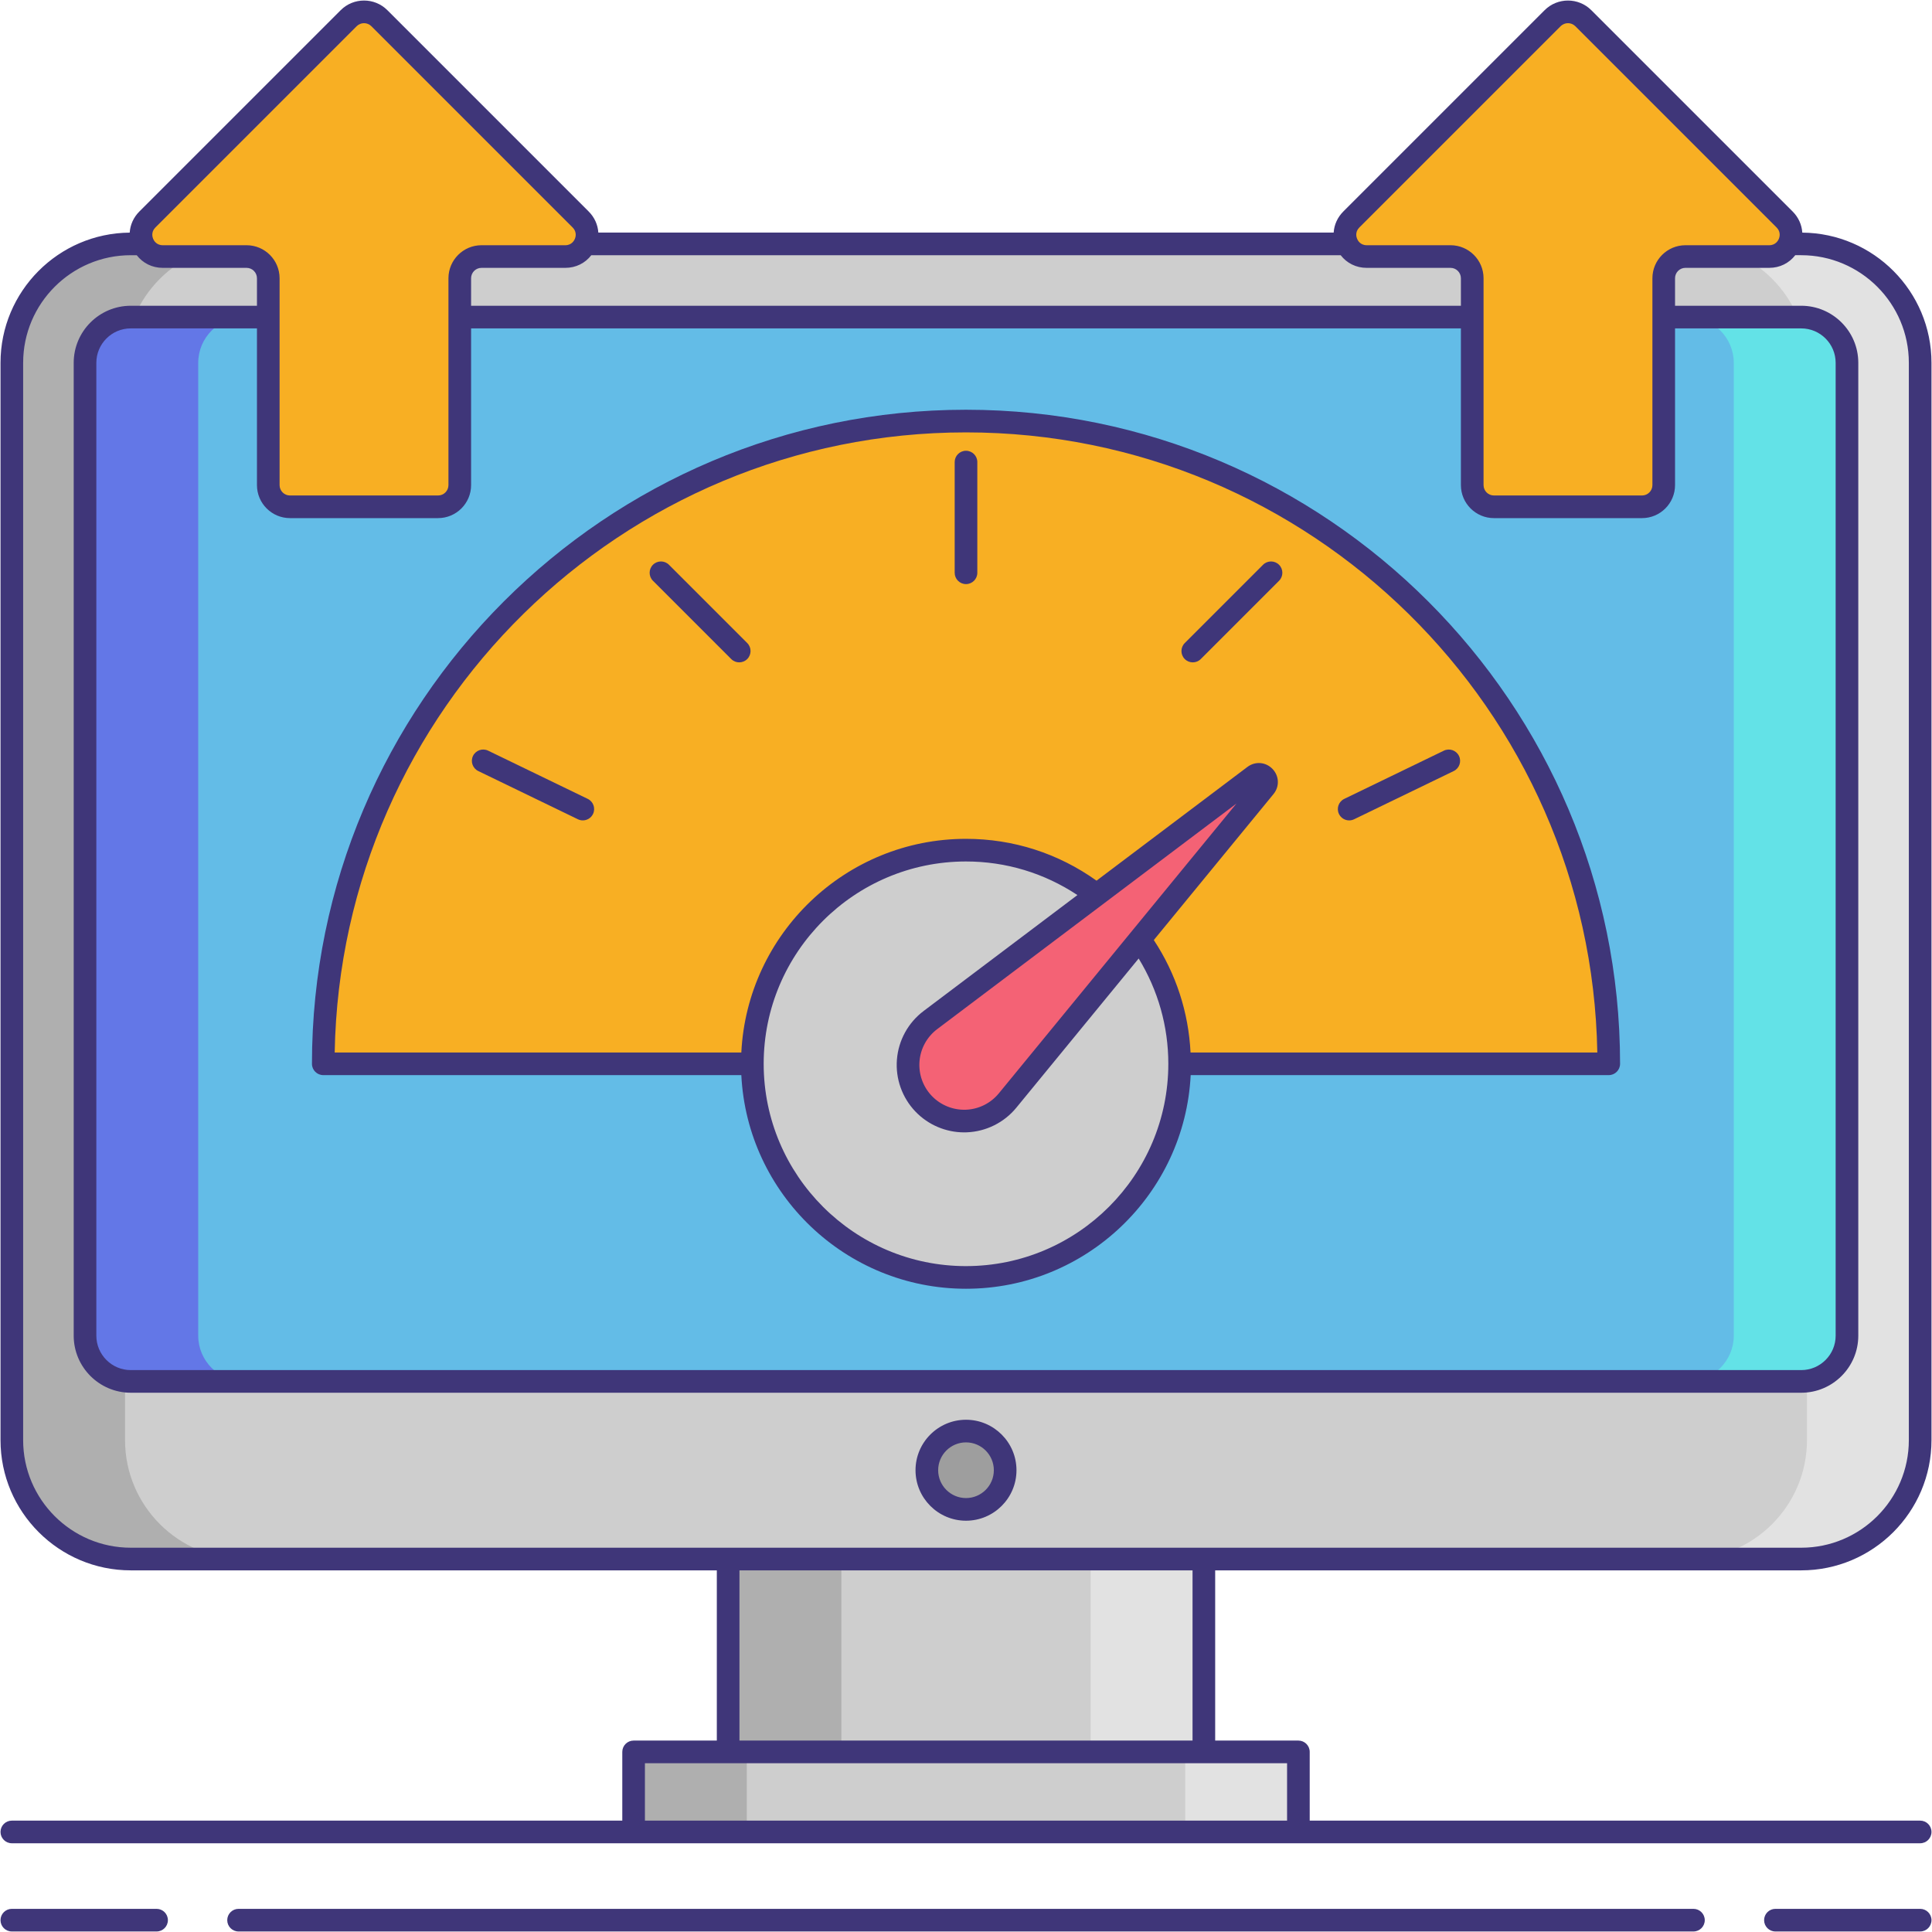 <svg xmlns="http://www.w3.org/2000/svg" id="Layer_1" height="512" viewBox="0 0 256 256" width="512"><g><path d="m17.327 206.581c-8.689 0-15.759-7.07-15.759-15.759v-142.746c0-8.689 7.07-15.759 15.759-15.759h221.345c8.689 0 15.759 7.07 15.759 15.759v142.746c0 8.689-7.07 15.759-15.759 15.759z" fill="#cecece"></path><g><path d="m16.568 190.822v-142.746c0-8.689 7.07-15.759 15.759-15.759h-15c-8.689 0-15.759 7.07-15.759 15.759v142.746c0 8.689 7.07 15.759 15.759 15.759h15c-8.689 0-15.759-7.07-15.759-15.759z" fill="#afafaf"></path></g><g><path d="m239.432 190.822v-142.746c0-8.689-7.07-15.759-15.759-15.759h15c8.689 0 15.759 7.07 15.759 15.759v142.746c0 8.689-7.07 15.759-15.759 15.759h-15c8.689 0 15.759-7.07 15.759-15.759z" fill="#e2e2e2"></path></g><path d="m244.734 176.983c0 3.334-2.728 6.061-6.061 6.061h-221.346c-3.334 0-6.061-2.728-6.061-6.061v-128.907c0-3.334 2.728-6.061 6.061-6.061h221.345c3.334 0 6.061 2.728 6.061 6.061v128.907z" fill="#63bce7"></path><g><path d="m26.266 176.983v-128.907c0-3.334 2.728-6.061 6.061-6.061h-15c-3.334 0-6.061 2.727-6.061 6.061v128.907c0 3.334 2.728 6.061 6.061 6.061h15c-3.333 0-6.061-2.727-6.061-6.061z" fill="#6377e7"></path></g><g><path d="m229.734 176.983v-128.907c0-3.334-2.728-6.061-6.061-6.061h15c3.334 0 6.061 2.727 6.061 6.061v128.907c0 3.334-2.728 6.061-6.061 6.061h-15c3.333 0 6.061-2.727 6.061-6.061z" fill="#63e2e7"></path></g><path d="m83.956 232.135h88.089v10.607h-88.089z" fill="#cecece"></path><g><path d="m83.956 232.135h15v10.607h-15z" fill="#afafaf"></path></g><g><path d="m157.044 232.135h15v10.607h-15z" fill="#e2e2e2"></path></g><path d="m96.482 206.581h63.036v25.554h-63.036z" fill="#cecece"></path><g><path d="m96.482 206.581h15v25.554h-15z" fill="#afafaf"></path></g><g><path d="m144.518 206.581h15v25.554h-15z" fill="#e2e2e2"></path></g><circle cx="128" cy="194.813" fill="#9e9e9e" r="5.19"></circle><path d="m42.834 140.959c0-47.036 38.13-85.166 85.166-85.166s85.166 38.13 85.166 85.166z" fill="#f8af23"></path><g><circle cx="128" cy="140.958" fill="#cecece" r="28.309"></circle></g><path d="m166.194 102.819-42.914 32.348c-3.561 2.684-3.977 7.876-.889 11.093 3.088 3.217 8.293 3.013 11.12-.435l34.074-41.556c.76-.927-.435-2.171-1.391-1.45z" fill="#f46275"></path><g><path d="m76.942 29.084-26.673-26.673c-1.123-1.123-2.944-1.123-4.067 0l-26.673 26.673c-1.812 1.812-.529 4.91 2.034 4.91h11.109c1.588 0 2.876 1.288 2.876 2.876v27.408c0 1.588 1.288 2.876 2.876 2.876h19.623c1.588 0 2.876-1.288 2.876-2.876v-27.408c0-1.588 1.288-2.876 2.876-2.876h11.11c2.562-.001 3.845-3.098 2.033-4.91z" fill="#f8af23"></path><path d="m236.471 29.084-26.673-26.673c-1.123-1.123-2.944-1.123-4.067 0l-26.673 26.673c-1.812 1.812-.529 4.91 2.034 4.91h11.109c1.588 0 2.876 1.288 2.876 2.876v27.408c0 1.588 1.288 2.876 2.876 2.876h19.623c1.588 0 2.876-1.288 2.876-2.876v-27.408c0-1.588 1.288-2.876 2.876-2.876h11.11c2.562-.001 3.845-3.098 2.033-4.91z" fill="#f8af23"></path><g fill="#3f3679"><path d="m128 201.502c3.688 0 6.689-3.001 6.689-6.689s-3.001-6.689-6.689-6.689-6.689 3.001-6.689 6.689 3.001 6.689 6.689 6.689zm0-10.379c2.034 0 3.689 1.655 3.689 3.689s-1.655 3.689-3.689 3.689-3.689-1.655-3.689-3.689 1.655-3.689 3.689-3.689z"></path><path d="m20.748 252.932h-19.18c-.829 0-1.5.672-1.5 1.5s.671 1.5 1.5 1.5h19.179c.829 0 1.5-.672 1.5-1.5s-.671-1.5-1.499-1.5z"></path><path d="m254.432 252.932h-19.179c-.828 0-1.5.672-1.5 1.5s.672 1.5 1.5 1.5h19.179c.828 0 1.5-.672 1.5-1.5s-.672-1.5-1.5-1.5z"></path><path d="m224.39 252.932h-192.779c-.829 0-1.5.672-1.5 1.5s.671 1.5 1.5 1.5h192.779c.828 0 1.5-.672 1.5-1.5s-.672-1.5-1.5-1.5z"></path><path d="m42.834 142.459h55.395c.785 15.741 13.837 28.307 29.771 28.307s28.986-12.566 29.771-28.307h55.396c.828 0 1.5-.672 1.5-1.5 0-47.788-38.878-86.666-86.666-86.666s-86.666 38.878-86.666 86.666c-.001.828.671 1.5 1.499 1.5zm85.166 25.307c-14.782 0-26.809-12.025-26.809-26.808s12.026-26.809 26.809-26.809c5.31 0 10.38 1.547 14.764 4.451l-20.387 15.368c-2.039 1.537-3.326 3.879-3.53 6.425s.693 5.063 2.462 6.905c1.688 1.758 4.021 2.748 6.449 2.748.116 0 .232-.002.349-.007 2.552-.1 4.945-1.29 6.564-3.265l16.208-19.767c2.564 4.197 3.93 8.988 3.93 13.949 0 14.784-12.027 26.81-26.809 26.81zm4.351-22.893c-1.076 1.313-2.665 2.104-4.361 2.17-1.694.065-3.342-.599-4.517-1.822s-1.771-2.896-1.636-4.588c.136-1.691.99-3.247 2.345-4.268l39.656-29.894zm-4.351-87.58c45.633 0 82.85 36.722 83.652 82.166h-53.899c-.265-5.328-1.927-10.443-4.868-14.898l15.859-19.341c.82-.998.766-2.399-.129-3.332-.892-.931-2.29-1.046-3.324-.268 0 0 0 0-.001 0l-19.994 15.072c-5.068-3.62-11.037-5.543-17.296-5.543-15.934 0-28.987 12.567-29.771 28.31h-53.881c.803-45.444 38.02-82.166 83.652-82.166z"></path><path d="m128 77.396c.829 0 1.5-.672 1.5-1.5v-14.667c0-.828-.671-1.5-1.5-1.5s-1.5.672-1.5 1.5v14.667c0 .828.671 1.5 1.5 1.5z"></path><path d="m178.773 108.707c.22 0 .442-.048.652-.149l13.201-6.39c.746-.361 1.058-1.259.697-2.004-.361-.746-1.262-1.056-2.004-.697l-13.201 6.39c-.746.361-1.058 1.259-.697 2.004.261.535.796.846 1.352.846z"></path><path d="m77.881 105.856-13.202-6.39c-.745-.359-1.642-.048-2.003.697s-.049 1.643.697 2.004l13.202 6.39c.21.102.433.149.652.149.557 0 1.092-.312 1.351-.847.361-.744.049-1.641-.697-2.003z"></path><path d="m158.049 87.767c.384 0 .768-.146 1.061-.439l10.37-10.371c.586-.586.586-1.535 0-2.121s-1.535-.586-2.121 0l-10.37 10.371c-.586.586-.586 1.535 0 2.121.292.292.676.439 1.06.439z"></path><path d="m99.012 87.327c.586-.586.586-1.535 0-2.121l-10.371-10.371c-.586-.586-1.535-.586-2.121 0s-.586 1.535 0 2.121l10.371 10.371c.293.293.677.439 1.061.439s.767-.146 1.06-.439z"></path><path d="m238.673 208.081c9.517 0 17.259-7.742 17.259-17.259v-142.746c0-9.469-7.667-17.176-17.119-17.252-.064-1.031-.5-2.02-1.281-2.801l-26.674-26.672c-1.704-1.704-4.48-1.706-6.188 0l-26.673 26.673c-.779.779-1.213 1.765-1.279 2.794h-97.436c-.066-1.029-.5-2.015-1.28-2.794l-26.672-26.673c-1.706-1.707-4.482-1.707-6.188 0l-26.674 26.672c-.781.781-1.216 1.77-1.281 2.801-9.451.077-17.119 7.783-17.119 17.252v142.746c0 9.517 7.742 17.259 17.259 17.259h77.655v22.554h-11.026c-.829 0-1.5.672-1.5 1.5v9.107h-80.888c-.829 0-1.5.672-1.5 1.5s.671 1.5 1.5 1.5h82.387 88.088 82.388c.828 0 1.5-.672 1.5-1.5s-.672-1.5-1.5-1.5h-80.888v-9.107c0-.828-.672-1.5-1.5-1.5h-11.026v-22.554zm-58.555-177.936 26.673-26.672c.269-.269.621-.403.974-.403s.704.135.973.402l26.673 26.673c.604.604.381 1.3.299 1.499-.083.199-.418.85-1.271.85h-11.109c-2.413 0-4.376 1.963-4.376 4.376v27.408c0 .759-.617 1.376-1.376 1.376h-19.623c-.759 0-1.376-.617-1.376-1.376v-27.409c0-2.413-1.963-4.376-4.376-4.376h-11.109c-.854 0-1.189-.65-1.271-.85-.086-.199-.307-.895.295-1.498zm-141.694 38.508h19.623c2.413 0 4.376-1.963 4.376-4.376v-20.762h131.154v20.763c0 2.413 1.963 4.376 4.376 4.376h19.623c2.413 0 4.376-1.963 4.376-4.376v-20.763h16.721c2.515 0 4.561 2.046 4.561 4.562v128.907c0 2.515-2.046 4.561-4.561 4.561h-221.345c-2.515 0-4.562-2.046-4.562-4.561v-128.908c0-2.516 2.046-4.562 4.562-4.562h16.72v20.763c0 2.413 1.963 4.376 4.376 4.376zm39.928-34.836h99.296c.811 1.052 2.049 1.676 3.444 1.676h11.109c.759 0 1.376.617 1.376 1.376v3.646h-131.154v-3.646c0-.759.617-1.376 1.376-1.376h11.109c1.395 0 2.633-.624 3.444-1.676zm-57.763-3.672 26.673-26.673c.269-.269.621-.402.973-.402s.705.134.973.402l26.673 26.673c.603.604.381 1.3.298 1.499s-.418.85-1.271.85h-11.109c-2.413 0-4.376 1.963-4.376 4.376v27.408c0 .759-.617 1.376-1.376 1.376h-19.623c-.759 0-1.376-.617-1.376-1.376v-27.409c0-2.413-1.963-4.376-4.376-4.376h-11.11c-.854 0-1.189-.65-1.271-.85s-.305-.895.298-1.498zm-17.521 160.677v-142.746c0-7.862 6.396-14.259 14.259-14.259h.792c.811 1.052 2.049 1.676 3.444 1.676h11.109c.759 0 1.376.617 1.376 1.376v3.646h-16.72c-4.169 0-7.562 3.392-7.562 7.562v128.907c0 4.169 3.392 7.561 7.562 7.561h221.345c4.169 0 7.561-3.392 7.561-7.561v-128.908c0-4.17-3.392-7.562-7.561-7.562h-16.721v-3.646c0-.759.617-1.376 1.376-1.376h11.109c1.395 0 2.633-.624 3.443-1.676h.792c7.862 0 14.259 6.396 14.259 14.259v142.746c0 7.862-6.396 14.259-14.259 14.259h-79.155-63.035-79.155c-7.862.001-14.259-6.395-14.259-14.258zm167.476 50.42h-85.088v-7.607h11.026 63.036 11.026zm-12.526-10.607h-60.036v-22.554h60.036z"></path></g></g></g></svg>